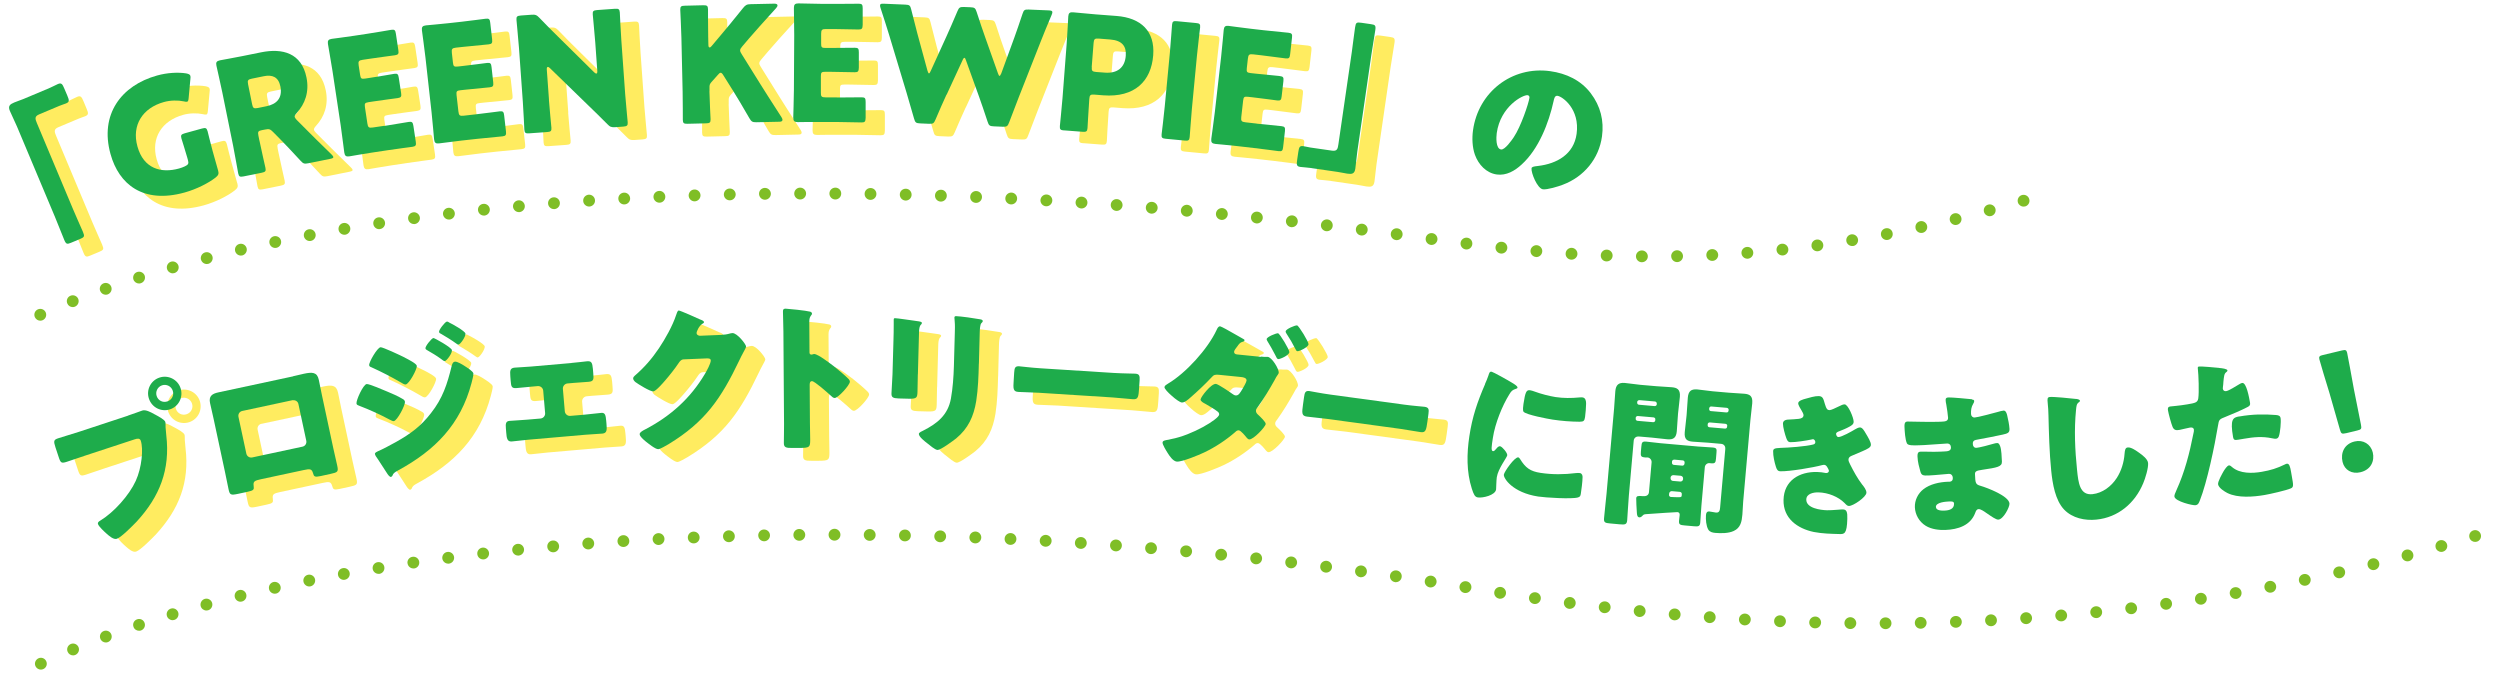<?xml version="1.0" encoding="UTF-8"?>
<svg id="_レイヤー_7" data-name="レイヤー 7" xmlns="http://www.w3.org/2000/svg" xmlns:xlink="http://www.w3.org/1999/xlink" viewBox="0 0 390 105">
  <defs>
    <style>
      .cls-1 {
        clip-path: url(#clippath);
      }

      .cls-2 {
        fill: none;
      }

      .cls-2, .cls-3, .cls-4, .cls-5 {
        stroke-width: 0px;
      }

      .cls-3 {
        fill: #7fbe26;
      }

      .cls-4 {
        fill: #1eac4b;
      }

      .cls-5 {
        fill: #ffec60;
      }
    </style>
    <clipPath id="clippath">
      <rect class="cls-2" width="390" height="105"/>
    </clipPath>
  </defs>
  <g class="cls-1">
    <g>
      <path class="cls-5" d="m22.97,66.83c.74-.24,1.77-.63,2.24-.79.52-.17,1.33.27,1.81.54l.25.13c.51.28,1.4.75,1.52,1.11.05.14.03.65.04.85.04.44.08.79.11,1.23.64,5.37-1.02,9.55-4.62,13.47-.59.61-2.38,2.44-3.09,2.68-.52.17-1.2-.45-1.57-.77-.33-.29-1.24-1.12-1.37-1.52-.09-.26.13-.41.33-.53,2.13-1.28,4.54-3.97,5.56-6.22.95-2.08,1.21-4.98.78-6.26-.14-.43-.58-.34-.96-.21l-7.55,2.48c-1.02.34-2.01.69-3.03,1.02-.81.26-.96.21-1.26-.72l-.51-1.54c-.33-1-.26-1.18.43-1.4,1.07-.35,2.18-.66,3.25-1.02l7.65-2.52Zm8.2-4.28c.45,1.38-.27,2.85-1.65,3.31-1.38.45-2.84-.3-3.29-1.68-.45-1.35.28-2.83,1.66-3.28,1.35-.45,2.84.3,3.28,1.66Zm-3.73,1.23c.23.71.96,1.08,1.67.84.69-.23,1.08-.96.84-1.67-.23-.69-.98-1.07-1.67-.84-.69.23-1.07.98-.84,1.67Z"/>
      <path class="cls-5" d="m48.7,60.7c.63-.14,1.19-.28,1.68-.39,1.34-.29,2.09-.27,2.35.93.18.83.33,1.64.5,2.45l1.77,8.26c.19.88.4,1.75.6,2.66.21.98.13,1.07-1.09,1.33l-1.52.33c-.93.2-1.03.07-1.17-.46-.2-.67-.46-.7-1.46-.48l-6.67,1.43c-1,.22-1.23.34-1.13,1.04.07.57.05.71-1,.93l-1.39.3c-1.22.26-1.34.19-1.54-.77-.19-.88-.36-1.79-.55-2.67l-1.77-8.26c-.17-.81-.37-1.61-.55-2.44-.23-1.08.3-1.47,1.3-1.68l11.66-2.5Zm-7.92,5.41c-.42.09-.68.5-.59.92l1.23,5.74c.09.42.5.68.92.6l7.84-1.68c.42-.09.68-.5.59-.92l-1.23-5.74c-.09-.44-.49-.63-.92-.59l-7.84,1.68Z"/>
      <path class="cls-5" d="m60.2,61.91c.35-.05,2.74.97,3.22,1.18.72.3,1.66.7,2.33,1.11.19.1.38.22.42.45.08.54-1.2,2.97-1.74,3.05-.15.02-.45-.14-.61-.22-1.53-.82-3.18-1.57-4.78-2.18-.19-.07-.4-.14-.43-.34-.07-.52,1.04-2.97,1.59-3.05Zm5.96-4.12c.54.28,1.82.93,1.87,1.28.07.52-1.19,2.84-1.73,2.92-.2.03-.56-.2-.72-.3-1.54-.89-3.04-1.67-4.66-2.4-.16-.05-.3-.13-.32-.31-.06-.45,1.25-2.73,1.77-2.8.32-.05,2.97,1.2,3.79,1.61Zm9.29,1.28c.36.23,1.36.84,1.41,1.19.04.25-.21,1.17-.29,1.48-1.71,6.48-5.68,10.5-11.45,13.64-.68.37-.74.46-.91.86-.04.06-.13.14-.21.16-.2.03-.48-.36-.58-.52-.41-.6-1.46-2.29-1.77-2.7-.07-.12-.13-.23-.15-.36-.03-.2.3-.35.45-.42.67-.27,2.19-1.09,2.87-1.47,2.22-1.25,3.84-2.44,5.42-4.48,1.82-2.3,2.54-4.52,3.23-7.35.08-.29.16-.63.51-.68s1.18.46,1.48.65Zm-4.83-4.34c.15-.02,2.83,1.47,2.89,1.89.07.47-.82,1.68-1.12,1.72-.12.02-.44-.24-.61-.37-.7-.51-1.39-.92-2.13-1.34-.14-.08-.25-.14-.27-.29-.04-.32.96-1.58,1.24-1.61Zm2.49-2.4c.43.19,2.46,1.32,2.51,1.71.06.45-.77,1.67-1.09,1.72-.1.01-.24-.09-.33-.16-.76-.55-1.53-1.02-2.33-1.49-.16-.08-.35-.15-.37-.32-.05-.32.94-1.57,1.21-1.61.12-.02.26.06.4.15Z"/>
      <path class="cls-5" d="m92.14,58.62c.97-.08,2.01-.22,2.44-.26.7-.06.82.23.91,1.18l.06.7c.08.92.08,1.25-.71,1.32-.8.07-1.62.12-2.42.18l-.9.08c-.42.04-.74.42-.71.84l.3,3.51c.04.42.42.74.84.71l2.12-.18c.9-.08,2.09-.23,2.74-.29.6-.05.68.37.76,1.24l.04.45c.08.92.1,1.47-.62,1.54-.87.08-1.75.1-2.64.18l-8.87.77c-.9.08-1.76.2-2.64.28-.72.06-.8-.51-.87-1.4l-.05-.62c-.06-.75,0-1.13.55-1.18.7-.06,1.85-.11,2.75-.19l2.12-.18c.42-.04.74-.41.71-.84l-.3-3.51c-.04-.42-.42-.74-.84-.71l-.9.08c-.8.07-1.62.17-2.41.24-.82.07-.85-.25-.93-1.2l-.05-.62c-.08-.97-.01-1.3.69-1.37.42-.04,1.47-.08,2.45-.16l6.43-.56Z"/>
      <path class="cls-5" d="m115.59,54.23c.45-.02.75-.05,1.39-.23.1-.03.17-.03.27-.04.75-.03,2.12,1.74,2.14,2.09,0,.17-.3.69-.41.89-.23.41-.44.84-.65,1.28-2.86,5.97-5.29,9.57-11.05,13.08-.37.21-1.27.75-1.59.77-.45.02-1.56-.89-1.98-1.22-.31-.26-.91-.76-.92-1.11-.01-.27.33-.46.65-.65.07-.03.15-.08.22-.11,3.94-2.06,7.03-4.82,9.3-8.64.26-.44.93-1.64.92-2.11-.01-.33-.36-.34-.66-.32l-3.57.15c-.42.02-.61.32-.82.63-.47.72-1.49,2.01-2.09,2.69-.31.36-1.43,1.66-1.83,1.68-.5.02-2.35-1.13-2.79-1.46-.16-.14-.34-.34-.35-.56,0-.18.11-.31.23-.41,1.52-1.31,2.69-2.66,3.8-4.31.97-1.44,2.13-3.52,2.66-5.16.11-.33.22-.71.42-.72.22,0,2.88,1.18,3.31,1.39.3.11.61.23.62.42,0,.12-.12.18-.21.24-.59.35-.95,1.29-.94,1.46.01.28.24.39.49.43l3.45-.14Z"/>
      <path class="cls-5" d="m129.35,68.07c0,.82.04,1.65.04,2.5,0,1.2-.07,1.3-1.69,1.31h-1.12c-1,.02-1.3-.11-1.3-.76,0-1,.04-1.97.03-2.97l-.1-14.42c0-1.03-.07-2.32-.07-3.1,0-.33.05-.47.4-.48.3,0,3.25.3,3.85.47.15.05.28.15.28.3,0,.12-.07.22-.15.3-.12.18-.27.38-.27.9l.03,4.85c0,.12.03.35.3.35.15,0,.3-.1.42-.1.2,0,.53.17.93.39.8.49,1.83,1.29,2.16,1.53.63.5,1.76,1.44,2.31,2.01.1.12.18.25.18.4,0,.5-1.81,2.54-2.38,2.54-.22,0-.48-.25-.63-.4-.43-.4-2.49-2.23-2.89-2.23-.35,0-.37.35-.37.6l.04,6Z"/>
      <path class="cls-5" d="m146.18,60.4c-.02.9-.02,1.78-.05,2.65-.03.97-.08,1.17-1.38,1.14l-1.55-.04c-.95-.03-1.15-.21-1.13-.78.02-.82.13-1.92.16-3l.15-5.27c.02-.83.05-1.67.04-2.5,0-.22-.01-.53,0-.73s.06-.25.23-.24c.33,0,2.42.32,2.92.38.15.03.27.03.4.06.55.07.85.12.84.3,0,.35-.4.09-.44,1.39l-.18,6.65Zm9.52-1.69c-.05,1.95-.11,3.9-.41,5.84-.39,2.39-1.24,4.27-3.14,5.84-.46.36-2.4,1.81-2.9,1.79-.38-.01-1.25-.76-1.6-1.04-.34-.26-1.32-1.01-1.31-1.46,0-.22.51-.44.71-.53,2.18-1.12,3.82-2.42,4.29-4.96.3-1.67.42-3.44.47-5.11l.14-5.12c.02-.62.03-1.25-.02-1.88-.02-.15-.04-.38-.04-.53,0-.17.08-.25.26-.24.7.02,2.92.33,3.69.48.17.03.47.06.47.29,0,.12-.11.22-.23.34-.18.2-.23.94-.24,1.39l-.13,4.9Z"/>
      <path class="cls-5" d="m176.79,60.18c1.47.09,3.08.09,3.3.11.65.04.73.32.69,1.04l-.08,1.2c-.09,1.37-.14,1.8-.94,1.75-.97-.06-2.12-.21-3.21-.28l-11.48-.73c-1.1-.07-2.28-.07-3.2-.13-.85-.05-.82-.53-.73-1.85l.07-1.15c.05-.75.14-1.04.79-1,.35.02,1.74.21,3.31.31l11.48.73Z"/>
      <path class="cls-5" d="m199.72,57.62c.3.03.6.06.9.04h.15c.65.08,1.77,1.88,1.71,2.5,0,.08-.06.14-.1.22-.2.28-.39.59-.54.9-.8,1.43-1.64,2.83-2.6,4.16-.14.19-.29.35-.31.57-.03.32.15.52.38.72.25.23,1.17,1.1,1.14,1.4-.04.45-1.93,2.47-2.58,2.41-.15-.02-.26-.13-.38-.26-.22-.27-.89-1.12-1.24-1.16-.22-.02-.39.11-.55.27-1.46,1.26-3.1,2.35-4.84,3.18-.82.39-3.49,1.51-4.29,1.43-.57-.06-1.12-.87-1.4-1.32-.22-.35-.84-1.34-.81-1.67.03-.27.36-.34.95-.43.13-.04.26-.05.38-.09,3.28-.6,7.43-3.12,7.5-3.82.02-.2-.09-.36-.25-.48-.46-.37-1.41-.92-1.94-1.22-.24-.12-.74-.38-.71-.68.04-.4,1.66-2.5,2.4-2.42.35.04,2.18,1.27,2.58,1.57.16.12.31.21.5.23.45.04.69-.41,1.06-1.02.15-.26.6-1.02.63-1.29.04-.42-.5-.53-.82-.56l-3.38-.34c-.67-.07-.9-.04-1.27.4-.96,1.03-2.23,2.24-3.31,3.16-.3.27-.88.79-1.33.75-.27-.03-.96-.5-1.55-1.04-.62-.54-1.17-1.12-1.14-1.37.02-.22.32-.39.53-.52,2.8-1.65,6.22-5.41,7.6-8.38.1-.22.26-.6.56-.57.17.02,1.39.69,2.39,1.27.59.34,1.12.64,1.28.73.07.03.14.09.13.16-.01.12-.04.17-.28.25-.36.09-.48.25-.71.53-.03.07-.09.14-.15.21-.14.19-.46.58-.48.78-.03.3.18.42.43.45l3.76.38Zm4.42-.69c-.05.5-1.47,1.11-1.74,1.08-.17-.02-.26-.2-.53-.76-.33-.66-.74-1.38-1.13-2-.06-.11-.15-.24-.14-.37.04-.35,1.5-.93,1.77-.9.27.03,1.8,2.59,1.77,2.94Zm2.99-1.23c-.04.45-1.44,1.11-1.74,1.08-.15-.01-.23-.2-.34-.41-.4-.79-.85-1.57-1.35-2.32-.06-.11-.15-.24-.14-.37.04-.37,1.48-.96,1.78-.93.27.03,1.83,2.6,1.79,2.94Z"/>
      <path class="cls-5" d="m221.95,65.11c1.46.2,3.06.32,3.28.35.64.09.71.37.61,1.09l-.16,1.19c-.19,1.36-.27,1.78-1.06,1.67-.97-.13-2.09-.36-3.18-.51l-11.39-1.55c-1.09-.15-2.26-.23-3.18-.36-.84-.11-.78-.58-.6-1.9l.16-1.14c.1-.74.22-1.03.86-.94.35.05,1.72.34,3.28.55l11.39,1.55Z"/>
    </g>
    <g>
      <path class="cls-5" d="m10.42,15.87c.64-.27,1.14-.56,1.61-.76.55-.23.7-.02,1.01.72l.45,1.08c.31.74.36.99-.19,1.22-.35.14-.71.24-1.03.38l-3.16,1.33c-.76.32-.62.72-.35,1.37l5.65,13.46c.49,1.18,1.02,2.31,1.52,3.48.31.74.25.85-.51,1.16l-1.34.56c-.6.25-.77.24-1.05-.43-.5-1.2-.95-2.39-1.45-3.59l-5.93-14.11c-.35-.83-.76-1.61-1.1-2.44-.32-.76,0-1.03.67-1.31.48-.2.96-.35,1.43-.54l3.78-1.59Z"/>
      <path class="cls-5" d="m37.01,28.53c.16.58.09.78-.38,1.17-1.09.85-2.95,1.81-4.83,2.33-6.48,1.8-10.24-1.28-11.56-6-1.72-6.19,1.69-10.7,7.26-12.25,1.62-.45,3.3-.53,4.55-.33.38.08.59.17.65.39.04.12.03.28,0,.49l-.27,2.93c-.03.37-.08.57-.25.61-.12.03-.28,0-.54-.06-.88-.19-2.05-.18-3.08.11-3.3.92-5.05,3.59-4.12,6.93.97,3.47,3.69,4.22,6.51,3.43.31-.09.62-.2.9-.33.55-.26.63-.43.47-1.01l-.1-.36c-.27-.96-.86-2.82-.91-2.99-.14-.51-.02-.64.53-.8l2.67-.74c.55-.15.72-.1.87.41.04.17.5,2.07.77,3.03l.84,3.03Z"/>
      <path class="cls-5" d="m43.47,23.92c.26,1.3.91,4.1.94,4.28.1.51-.02.64-.59.76l-2.82.57c-.56.11-.73.04-.83-.47-.04-.17-.53-3.01-.79-4.3l-1.69-8.33c-.26-1.3-.89-4-.92-4.18-.1-.51.03-.72.55-.83.17-.04,2.34-.42,3.47-.65l2.96-.6c3.33-.67,6.3.1,7.07,3.93.46,2.25-.23,4.13-1.53,5.54-.25.28-.34.45-.31.62.02.12.13.25.32.47l1.06,1.06c1.35,1.36,2.4,2.4,4.37,4.32.16.17.26.28.28.38.03.15-.13.23-.48.3l-3.43.69c-.64.13-.8.06-1.23-.41-1.31-1.42-2.38-2.56-3.28-3.47l-.99-1c-.45-.45-.61-.51-1.25-.38l-.46.09c-.61.12-.69.24-.57.86l.15.76Zm-1.15-5.66c.12.61.27.71.88.59l1.37-.28c1.54-.31,2.53-1.25,2.15-3.09-.3-1.49-1.27-1.86-2.59-1.59l-1.86.38c-.61.12-.71.27-.59.88l.63,3.11Z"/>
      <path class="cls-5" d="m62.94,21.65c1.16-.17,3.65-.6,3.82-.63.52-.08.64.06.73.62l.37,2.45c.08.57,0,.73-.51.81-.17.03-2.68.35-3.84.53l-2.52.38c-1.14.17-3.3.55-3.48.58-.52.08-.72-.07-.8-.59-.03-.17-.37-2.93-.56-4.24l-1.28-8.48c-.2-1.31-.69-4.04-.71-4.22-.08-.52.07-.72.59-.8.17-.03,2.35-.31,3.49-.48l1.98-.3c1.16-.18,3.65-.6,3.82-.63.52-.08.64.06.73.62l.38,2.54c.09.57,0,.73-.51.81-.17.03-2.68.35-3.84.53l-1.21.18c-.62.09-.72.24-.63.85l.23,1.51c.09.57.2.65.77.57l.72-.11c1.16-.17,3.65-.6,3.82-.63.52-.08.64.05.73.62l.36,2.35c.08.57,0,.73-.51.81-.17.03-2.68.35-3.84.53l-.71.11c-.57.09-.65.2-.57.77l.38,2.55c.09.62.24.72.85.63l1.75-.27Z"/>
      <path class="cls-5" d="m77.1,19.85c1.17-.13,3.67-.46,3.84-.48.52-.06.64.08.7.65l.28,2.46c.06.57-.02.73-.54.79-.17.02-2.69.25-3.86.38l-2.53.28c-1.14.13-3.32.42-3.5.44-.52.06-.71-.1-.77-.62-.02-.17-.25-2.94-.4-4.26l-.95-8.52c-.15-1.32-.53-4.07-.55-4.24-.06-.52.1-.71.62-.77.17-.02,2.37-.21,3.51-.34l1.99-.22c1.17-.13,3.67-.46,3.85-.48.52-.06.64.08.7.65l.29,2.56c.06.57-.02.73-.54.79-.17.02-2.69.25-3.86.38l-1.22.13c-.62.07-.73.21-.66.83l.17,1.52c.06.57.18.66.75.6l.72-.08c1.17-.13,3.67-.46,3.85-.48.52-.06.64.08.7.65l.26,2.36c.06.57-.02.73-.54.79-.17.02-2.69.25-3.86.38l-.72.08c-.57.06-.66.17-.6.75l.29,2.56c.07.62.21.73.83.66l1.76-.2Z"/>
      <path class="cls-5" d="m88.63,17.57c.09,1.32.38,4.18.39,4.36.04.52-.11.63-.68.67l-2.77.2c-.57.04-.73-.05-.77-.57-.01-.17-.14-3.05-.24-4.37l-.6-8.4c-.09-1.32-.38-4.18-.39-4.36-.04-.52.11-.63.68-.68l1.65-.12c.62-.04.83.04,1.26.49,1,1.06,1.95,1.99,2.92,2.95l5.61,5.54c.13.14.27.21.34.2.1,0,.17-.14.15-.41l-.32-4.46c-.1-1.32-.38-4.18-.39-4.36-.04-.52.11-.63.68-.68l2.77-.2c.57-.04.73.05.77.57.01.17.14,3.05.24,4.37l.6,8.4c.1,1.32.38,4.18.39,4.36.04.52-.1.63-.68.68l-1.25.09c-.62.04-.83-.04-1.26-.49-.97-.98-1.86-1.85-2.96-2.92l-5.98-5.81c-.14-.14-.24-.18-.31-.18-.12,0-.19.14-.17.41l.34,4.71Z"/>
      <path class="cls-5" d="m113.67,16.23c.03,1.32.17,4.2.18,4.37.01.53-.13.63-.71.64l-2.87.07c-.57.01-.73-.08-.74-.61,0-.17,0-3.05-.03-4.38l-.2-8.42c-.03-1.33-.17-4.2-.18-4.37-.01-.52.14-.63.71-.64l2.88-.07c.57-.01.73.08.74.61,0,.17,0,3.05.03,4.38l.03,1.22c0,.25.08.37.18.37s.2-.05.32-.21l1.48-1.76c.95-1.12,1.75-2.09,3.43-4.18.39-.49.59-.59,1.21-.6l3.65-.08c.32,0,.5.09.51.26,0,.12-.04.23-.21.43-2.37,2.61-3.2,3.53-4.27,4.78l-1.02,1.2c-.22.26-.34.43-.34.63,0,.15.08.32.24.57l2.86,4.59c.7,1.13,1.4,2.22,3.35,5.25.1.17.16.3.16.4,0,.2-.14.3-.44.31l-3.6.08c-.65.01-.8-.08-1.12-.62-1.25-2.17-1.85-3.16-2.52-4.24l-1.53-2.44c-.15-.27-.28-.42-.43-.42-.12,0-.27.13-.44.34l-1,1.12c-.27.31-.31.48-.3.88v.55Z"/>
      <path class="cls-5" d="m133.54,17.21c1.17,0,3.7-.03,3.88-.03.53,0,.62.15.62.73v2.47c-.02.58-.12.72-.64.72-.18,0-2.7-.06-3.87-.07h-2.55c-1.15-.02-3.35.02-3.52.02-.53,0-.7-.18-.7-.71,0-.17.09-2.95.1-4.27l.04-8.58c0-1.32-.05-4.1-.05-4.27,0-.53.18-.7.7-.7.17,0,2.38.06,3.52.07h2c1.18.02,3.7-.02,3.88-.02.53,0,.62.15.62.73v2.57c-.02.58-.12.72-.64.72-.18,0-2.7-.06-3.87-.07h-1.23c-.62,0-.75.12-.75.74v1.53c0,.58.09.68.66.68h.72c1.17,0,3.7-.03,3.88-.03.53,0,.62.15.62.73v2.37c-.02.58-.12.72-.64.72-.18,0-2.7-.06-3.88-.07h-.72c-.58,0-.68.09-.68.67v2.57c-.02.63.11.75.73.75h1.78Z"/>
      <path class="cls-5" d="m150.65,16.76c-.58,1.28-1.05,2.31-1.71,3.88-.25.59-.38.68-1.03.66l-1.37-.06c-.65-.03-.77-.13-.94-.76-.46-1.62-.77-2.63-1.16-4l-2.75-9.12c-.35-1.16-.69-2.18-1.31-4.11-.07-.2-.09-.33-.08-.43,0-.23.19-.27.59-.25l3.35.14c.65.03.77.13.92.76.43,1.74.67,2.66.95,3.72l1.58,5.84c.09.28.16.41.23.41.07,0,.15-.12.27-.37l2.48-5.45c.52-1.15.94-2.11,1.69-3.88.25-.59.38-.68,1.03-.66l1,.04c.65.03.77.13.97.74.58,1.8.93,2.84,1.36,4.03l1.97,5.56c.09.25.16.38.23.38.07,0,.15-.12.27-.39l2.06-5.65c.37-1.04.68-1.92,1.25-3.63.2-.62.33-.71.98-.68l3.12.13c.4.02.57.07.56.3,0,.1-.03.22-.12.42-.78,1.87-1.19,2.85-1.64,3.99l-3.49,8.86c-.5,1.31-.92,2.36-1.49,3.89-.22.62-.35.71-1,.69l-1.4-.06c-.65-.03-.77-.13-.97-.74-.53-1.62-.91-2.71-1.36-3.98l-2-5.56c-.09-.28-.16-.41-.26-.41-.07,0-.18.12-.29.39l-2.47,5.35Z"/>
      <path class="cls-5" d="m169.02,22.35c-.57-.04-.71-.16-.67-.68.01-.17.31-3.04.41-4.36l.65-8.48c.1-1.32.24-4.09.25-4.27.04-.52.23-.68.75-.64.17.01,2.36.23,3.51.32l3.27.25c3.81.29,6.01,2.37,5.72,6.13-.31,4.04-2.89,6.62-7.8,6.25l-1.37-.11c-.62-.05-.76.07-.8.69-.12,1.52-.26,4.37-.27,4.54-.04.52-.2.61-.77.57l-2.87-.22Zm4.3-9.93c-.05.62.07.76.69.81l1.35.1c1.89.15,3.12-.74,3.26-2.63.12-1.5-.59-2.4-2.44-2.54l-1.77-.14c-.62-.05-.76.07-.8.69l-.29,3.71Z"/>
      <path class="cls-5" d="m184.87,23.65c-.57-.05-.71-.17-.66-.69.02-.17.36-3.03.49-4.35l.8-8.39c.12-1.32.32-4.19.34-4.36.05-.52.21-.61.78-.55l2.94.28c.57.05.71.17.66.69-.02.17-.36,3.03-.49,4.35l-.8,8.39c-.13,1.32-.32,4.19-.34,4.36-.05.52-.21.61-.78.55l-2.94-.28Z"/>
      <path class="cls-5" d="m199.05,21.29c1.17.13,3.68.37,3.86.39.52.06.6.22.54.79l-.28,2.46c-.06.57-.18.71-.7.65-.17-.02-2.68-.36-3.84-.49l-2.53-.29c-1.14-.13-3.33-.33-3.51-.35-.52-.06-.68-.25-.62-.78.02-.17.41-2.92.56-4.24l.97-8.52c.15-1.32.39-4.08.41-4.25.06-.52.25-.68.78-.62.17.02,2.35.32,3.5.45l1.99.23c1.17.13,3.68.37,3.86.39.52.06.6.22.54.79l-.29,2.56c-.07.57-.18.71-.7.65-.17-.02-2.68-.35-3.84-.49l-1.22-.14c-.62-.07-.76.04-.83.66l-.17,1.52c-.06.57.02.68.6.75l.72.08c1.17.13,3.68.37,3.86.39.52.06.61.22.54.79l-.27,2.36c-.07.57-.18.71-.7.65-.17-.02-2.68-.35-3.84-.49l-.72-.08c-.57-.06-.68.02-.75.59l-.29,2.56c-.07.62.04.76.66.83l1.76.2Z"/>
      <path class="cls-5" d="m207.62,28.22c-.69-.1-1.27-.11-1.77-.18-.59-.08-.61-.34-.49-1.13l.17-1.16c.12-.79.2-1.03.79-.95.37.05.73.16,1.08.21l3.39.49c.82.12.9-.3,1-.99l2.1-14.45c.19-1.26.31-2.51.5-3.77.12-.79.22-.85,1.04-.73l1.43.21c.64.09.78.19.68.91-.19,1.29-.42,2.54-.61,3.83l-2.2,15.14c-.13.89-.18,1.77-.31,2.66-.12.82-.53.88-1.25.78-.52-.08-1.01-.2-1.5-.27l-4.06-.59Z"/>
    </g>
    <g>
      <path class="cls-4" d="m19.97,64.83c.74-.24,1.77-.63,2.24-.79.52-.17,1.33.27,1.81.54l.25.13c.51.28,1.4.75,1.52,1.11.05.14.03.65.04.85.04.44.08.79.11,1.23.63,5.37-1.02,9.55-4.62,13.47-.59.61-2.38,2.44-3.09,2.68-.52.17-1.2-.45-1.57-.77-.33-.29-1.24-1.12-1.37-1.52-.09-.26.13-.41.33-.53,2.13-1.28,4.54-3.97,5.56-6.22.95-2.08,1.21-4.98.78-6.26-.14-.43-.58-.34-.96-.21l-7.55,2.48c-1.02.34-2.01.69-3.03,1.02-.81.26-.96.21-1.26-.72l-.51-1.54c-.33-1-.26-1.18.43-1.41,1.07-.35,2.18-.66,3.25-1.01l7.65-2.52Zm8.2-4.28c.45,1.38-.27,2.85-1.65,3.31-1.38.45-2.84-.3-3.29-1.68-.45-1.35.28-2.83,1.66-3.28,1.35-.45,2.84.3,3.28,1.66Zm-3.73,1.23c.23.71.96,1.08,1.67.84.69-.23,1.08-.96.84-1.67-.23-.69-.98-1.07-1.67-.84-.69.23-1.07.98-.84,1.67Z"/>
      <path class="cls-4" d="m45.7,58.7c.64-.14,1.19-.28,1.68-.39,1.34-.29,2.09-.27,2.35.93.18.83.33,1.64.5,2.45l1.77,8.26c.19.88.4,1.75.6,2.66.21.98.13,1.07-1.09,1.33l-1.51.33c-.93.2-1.03.07-1.17-.46-.2-.67-.46-.7-1.46-.48l-6.67,1.43c-1,.22-1.23.34-1.13,1.04.07.57.05.71-1,.93l-1.39.3c-1.22.26-1.34.19-1.54-.77-.19-.88-.36-1.79-.55-2.67l-1.77-8.26c-.17-.81-.37-1.61-.55-2.44-.23-1.08.3-1.47,1.3-1.68l11.66-2.5Zm-7.91,5.41c-.42.09-.68.5-.59.92l1.23,5.74c.09.42.5.68.92.59l7.84-1.68c.42-.09.68-.5.59-.92l-1.23-5.74c-.1-.44-.5-.63-.92-.59l-7.84,1.68Z"/>
      <path class="cls-4" d="m57.2,59.91c.35-.05,2.74.97,3.22,1.18.72.3,1.66.7,2.33,1.11.19.1.38.22.42.45.08.54-1.2,2.97-1.74,3.05-.15.02-.45-.14-.61-.22-1.53-.82-3.18-1.57-4.78-2.18-.19-.07-.4-.14-.43-.34-.07-.52,1.04-2.97,1.59-3.05Zm5.95-4.12c.54.28,1.82.93,1.87,1.27.07.52-1.19,2.84-1.73,2.92-.2.03-.56-.2-.72-.3-1.54-.89-3.04-1.67-4.66-2.4-.16-.05-.3-.13-.32-.31-.06-.45,1.25-2.73,1.77-2.8.32-.04,2.97,1.2,3.79,1.61Zm9.29,1.28c.36.23,1.36.84,1.41,1.19.04.25-.21,1.17-.29,1.48-1.71,6.48-5.68,10.5-11.45,13.64-.68.37-.74.46-.91.86-.04.06-.13.14-.21.16-.2.03-.48-.36-.58-.52-.41-.6-1.46-2.29-1.77-2.7-.07-.12-.13-.23-.15-.36-.03-.2.3-.35.45-.42.67-.27,2.19-1.09,2.87-1.47,2.22-1.25,3.85-2.44,5.42-4.48,1.82-2.3,2.54-4.52,3.23-7.35.08-.29.16-.63.51-.68.35-.05,1.18.46,1.48.65Zm-4.83-4.34c.15-.02,2.83,1.47,2.89,1.89.07.47-.82,1.68-1.12,1.72-.12.02-.44-.24-.61-.37-.7-.51-1.39-.91-2.13-1.34-.14-.08-.25-.14-.27-.29-.05-.32.96-1.58,1.24-1.61Zm2.49-2.4c.43.19,2.46,1.32,2.51,1.71.06.45-.77,1.67-1.09,1.72-.1.01-.24-.09-.33-.16-.76-.55-1.53-1.02-2.33-1.49-.16-.08-.35-.15-.37-.33-.05-.32.94-1.57,1.21-1.61.12-.02.26.06.4.15Z"/>
      <path class="cls-4" d="m89.14,56.62c.97-.08,2.01-.22,2.44-.26.7-.06.82.23.91,1.18l.06.7c.08.92.08,1.25-.71,1.32-.8.07-1.62.12-2.42.18l-.9.08c-.42.04-.74.42-.71.84l.3,3.51c.04.42.42.74.84.71l2.12-.18c.9-.08,2.09-.23,2.74-.29.6-.05.68.37.76,1.24l.04.45c.08.92.1,1.47-.62,1.54-.87.08-1.75.1-2.64.18l-8.87.77c-.9.08-1.76.2-2.64.28-.72.06-.8-.51-.87-1.41l-.05-.62c-.07-.75,0-1.13.55-1.18.7-.06,1.85-.11,2.74-.19l2.12-.18c.42-.04.74-.41.71-.84l-.3-3.51c-.04-.42-.42-.74-.84-.71l-.9.08c-.8.07-1.62.17-2.41.23-.82.07-.85-.25-.93-1.2l-.05-.62c-.08-.97-.01-1.3.69-1.37.42-.04,1.47-.08,2.44-.16l6.43-.56Z"/>
      <path class="cls-4" d="m112.59,52.23c.45-.02.75-.05,1.39-.23.1-.03.17-.03.27-.04.75-.03,2.12,1.74,2.14,2.09,0,.17-.3.69-.41.89-.23.41-.44.84-.65,1.28-2.86,5.97-5.29,9.57-11.05,13.08-.37.21-1.27.75-1.59.77-.45.02-1.56-.89-1.98-1.22-.31-.26-.91-.76-.92-1.11-.01-.27.33-.46.65-.65.07-.03.15-.08.22-.11,3.94-2.06,7.03-4.82,9.3-8.64.26-.44.93-1.64.92-2.11-.01-.32-.36-.33-.66-.32l-3.57.15c-.42.02-.61.32-.82.63-.47.72-1.49,2.01-2.09,2.69-.31.36-1.43,1.66-1.83,1.68-.5.02-2.35-1.13-2.79-1.46-.16-.14-.34-.34-.35-.56,0-.17.11-.31.23-.41,1.52-1.31,2.69-2.66,3.8-4.31.97-1.44,2.13-3.51,2.67-5.16.11-.33.22-.71.42-.72.22,0,2.88,1.18,3.31,1.39.3.11.61.23.62.42,0,.13-.12.18-.22.24-.59.35-.95,1.29-.94,1.46.01.27.24.39.49.43l3.45-.14Z"/>
      <path class="cls-4" d="m126.35,66.07c0,.82.04,1.65.04,2.5,0,1.2-.07,1.3-1.69,1.31h-1.12c-1,.02-1.3-.11-1.3-.76,0-1,.04-1.98.03-2.97l-.1-14.42c0-1.02-.07-2.32-.07-3.1,0-.33.05-.47.4-.48.3,0,3.25.3,3.85.47.15.05.28.15.28.3,0,.12-.07.22-.15.3-.12.18-.27.38-.27.9l.03,4.85c0,.13.03.35.3.35.15,0,.3-.1.42-.1.2,0,.53.17.93.39.8.49,1.83,1.29,2.16,1.53.63.5,1.76,1.44,2.31,2.01.1.12.18.25.18.4,0,.5-1.81,2.54-2.38,2.54-.22,0-.48-.25-.63-.4-.43-.4-2.49-2.23-2.89-2.23-.35,0-.37.35-.37.6l.04,6Z"/>
      <path class="cls-4" d="m143.18,58.41c-.02.9-.02,1.78-.05,2.65-.03.97-.08,1.17-1.38,1.14l-1.55-.04c-.95-.03-1.14-.21-1.13-.78.02-.82.13-1.92.16-3l.15-5.27c.02-.83.05-1.67.04-2.5,0-.22-.01-.53,0-.73s.06-.25.23-.24c.33,0,2.42.32,2.92.38.15.03.27.03.4.06.55.07.85.12.84.3,0,.35-.4.09-.44,1.39l-.18,6.65Zm9.52-1.69c-.05,1.95-.11,3.9-.41,5.84-.39,2.39-1.24,4.27-3.14,5.84-.46.36-2.4,1.81-2.9,1.79-.38-.01-1.25-.76-1.6-1.04-.34-.26-1.32-1.01-1.31-1.46,0-.22.51-.44.71-.53,2.18-1.11,3.82-2.42,4.29-4.96.3-1.67.42-3.44.47-5.11l.14-5.12c.02-.62.04-1.25-.02-1.88-.02-.15-.04-.38-.04-.53,0-.17.08-.25.26-.24.7.02,2.92.33,3.69.48.17.03.47.06.47.29,0,.12-.11.22-.23.34-.18.2-.23.94-.24,1.39l-.13,4.9Z"/>
      <path class="cls-4" d="m173.79,58.18c1.47.09,3.08.09,3.3.11.65.04.73.32.69,1.04l-.08,1.2c-.09,1.37-.14,1.8-.94,1.75-.97-.06-2.12-.21-3.21-.28l-11.48-.73c-1.1-.07-2.28-.07-3.2-.13-.85-.05-.82-.53-.73-1.85l.07-1.15c.05-.75.14-1.04.79-1,.35.02,1.74.21,3.31.31l11.48.73Z"/>
      <path class="cls-4" d="m196.72,55.63c.3.03.6.06.9.04h.15c.65.08,1.77,1.88,1.71,2.5,0,.08-.06.14-.1.22-.21.28-.39.59-.54.9-.8,1.43-1.64,2.83-2.6,4.16-.14.19-.29.35-.31.57-.03.32.15.52.38.72.25.23,1.17,1.1,1.14,1.4-.04.45-1.93,2.47-2.58,2.41-.15-.02-.26-.13-.38-.26-.22-.27-.89-1.12-1.24-1.16-.22-.02-.39.11-.55.27-1.46,1.26-3.1,2.35-4.84,3.18-.82.39-3.49,1.51-4.29,1.43-.57-.06-1.12-.87-1.4-1.32-.22-.35-.85-1.34-.81-1.67.03-.27.36-.34.95-.43.13-.04.26-.05.38-.09,3.28-.6,7.43-3.12,7.5-3.82.02-.2-.09-.36-.25-.48-.46-.37-1.42-.92-1.94-1.22-.24-.12-.74-.38-.71-.67.04-.4,1.66-2.5,2.4-2.42.35.04,2.18,1.27,2.58,1.57.16.12.31.21.5.23.45.04.69-.41,1.06-1.02.15-.26.6-1.02.63-1.29.04-.42-.5-.53-.82-.56l-3.38-.34c-.67-.07-.9-.04-1.27.4-.96,1.03-2.24,2.24-3.31,3.16-.3.27-.88.79-1.33.75-.27-.03-.96-.5-1.55-1.04-.62-.54-1.17-1.12-1.14-1.37.02-.22.32-.39.53-.52,2.8-1.65,6.22-5.41,7.6-8.38.1-.22.26-.6.56-.57.17.02,1.39.69,2.38,1.27.59.34,1.12.64,1.28.73.07.03.14.09.13.16-.01.12-.04.17-.28.25-.36.09-.48.25-.71.53-.03.07-.09.14-.15.21-.14.19-.46.58-.48.78-.03.3.18.42.43.45l3.76.38Zm4.42-.69c-.05.5-1.47,1.11-1.74,1.08-.17-.02-.26-.2-.53-.76-.34-.66-.74-1.38-1.13-2-.06-.11-.15-.24-.14-.37.04-.35,1.5-.93,1.77-.9.27.03,1.8,2.59,1.77,2.94Zm2.99-1.23c-.04.45-1.44,1.11-1.74,1.08-.15-.01-.23-.2-.34-.41-.4-.79-.85-1.57-1.35-2.32-.07-.11-.15-.24-.14-.37.04-.37,1.48-.96,1.78-.93.27.03,1.83,2.6,1.79,2.94Z"/>
      <path class="cls-4" d="m218.95,63.11c1.46.2,3.06.32,3.28.35.64.09.71.37.61,1.09l-.16,1.19c-.19,1.36-.27,1.78-1.06,1.67-.97-.13-2.09-.36-3.18-.51l-11.39-1.55c-1.09-.15-2.26-.23-3.18-.36-.84-.11-.78-.58-.6-1.9l.16-1.14c.1-.74.22-1.03.86-.94.35.05,1.72.34,3.28.55l11.39,1.55Z"/>
      <path class="cls-4" d="m231.66,59.91c.2-.45.39-.9.52-1.29.15-.46.2-.68.52-.63.22.04,2.46,1.26,3.46,1.89.46.3.59.47.57.59-.02.1-.1.14-.2.17-.61.19-.76.36-1.07.87-1.11,1.78-2.23,4.54-2.57,6.79-.21,1.36-.31,2.03.01,2.08.17.03.33-.15.48-.33.19-.23.38-.47.65-.43.3.05,1.16,1.04,1.1,1.41-.05.35-1.43,2.08-1.63,3.42-.03.17-.07.8-.08,1.18,0,.15-.01.58-.03.73-.14.91-2.08,1.35-2.84,1.24-.47-.07-.64-.43-.95-1.38-.84-2.63-.79-5.46-.38-8.17.46-3.04,1.24-5.32,2.45-8.12Zm5.46,11.68c.85,1.39,1.6,1.94,3.21,2.18,1.83.28,3.7.26,5.53.03.18-.02.44-.03.61,0,.32.05.42.39.41.62,0,.68-.19,2.1-.27,2.59-.05.32-.1.49-.44.59-.93.29-5.11.03-6.22-.14-3.98-.61-5.43-2.85-5.35-3.42.07-.47,1.69-2.78,2.25-2.69.12.02.2.16.27.24Zm1.58-10.71c.15.02.54.13.75.22.91.34,2.25.69,3.21.84,1.24.19,2.5.18,3.73.06.23-.02.36-.02.51,0,.47.07.54.61.53.99-.02.63-.07,1.43-.16,2.05-.09.59-.19.75-.85.75-1.41-.01-2.81-.12-4.2-.33-.74-.11-4.13-.75-4.54-1.22-.17-.2-.06-.94-.02-1.22.28-1.83.44-2.23,1.03-2.14Z"/>
      <path class="cls-4" d="m255.62,68.1c-.4-.04-.72.24-.76.64l-.76,8.59c-.12,1.3-.15,2.57-.26,3.84-.06.67-.34.7-1.21.62l-1.42-.13c-.8-.07-1.04-.14-.98-.81.11-1.27.27-2.54.39-3.83l1.18-13.33c.08-.9.11-1.77.19-2.67.09-.97.5-1.36,1.47-1.28.82.07,1.61.22,2.41.29l2.54.22c.8.07,1.6.09,2.4.16.77.07,1.35.3,1.25,1.49-.07.85-.2,1.69-.28,2.56l-.02.25c-.08.85-.1,1.7-.18,2.57-.09.97-.49,1.34-1.47,1.25-.82-.07-1.62-.19-2.41-.26l-2.07-.18Zm2.62-2.66c.01-.15-.1-.31-.3-.33l-2.42-.21c-.17-.02-.33.1-.35.27v.15c-.03.17.11.31.28.33l2.42.21c.17.02.33-.09.35-.27v-.15Zm-2,14.99c-.11.14-.3.3-.5.28-.32-.03-.37-.38-.39-.74-.04-.46-.12-2.07-.1-2.24.03-.37.29-.4,1.03-.33.47.04.91-.09.96-.62l.41-4.66c.03-.37-.26-.73-.64-.76-.12-.01-.25,0-.38,0-.65-.06-.71-.21-.65-.91l.07-.77c.06-.65.12-.84.75-.79.75.07,1.49.18,2.24.25l5.88.52c.75.07,1.5.08,2.25.15.62.05.66.23.6.83l-.08.95c-.05.52-.12.74-.71.69l-.3-.03c-.37-.03-.7.26-.73.64l-.53,6c-.08.9-.11,1.85-.18,2.64-.05.57-.28.63-.95.57l-1.47-.13c-.72-.06-.94-.13-.89-.73.03-.3.08-.59.1-.89.02-.22-.06-.43-.34-.46-.05,0-.91.05-1.89.11-1.24.09-2.58.17-2.9.2-.35.02-.51.05-.65.24Zm2.22-17.45c.02-.17-.12-.34-.29-.35l-2.42-.21c-.17-.01-.34.12-.35.29v.08c-.02.2.11.34.29.35l2.42.21c.2.02.34-.12.35-.29v-.08Zm2.36,13.64c-.2-.02-.41.14-.43.36l-.02.22c-.02.17.12.31.3.33h.12c.3.04.55.01.75.03.55.02.78.02.8-.21l.02-.27c.02-.2-.12-.31-.29-.35l-1.25-.11Zm.22-2.49c-.2-.02-.41.14-.43.36v.1c-.03.23.16.42.35.43l1.17.1c.2.02.41-.14.43-.36v-.1c.03-.22-.13-.39-.35-.44l-1.17-.1Zm.14-2.42c-.17-.02-.34.12-.35.29v.17c-.03.17.11.34.28.35l1.32.12c.17.02.34-.12.35-.3l.02-.17c.02-.2-.12-.34-.29-.35l-1.32-.12Zm7.96-1.71c.04-.42-.24-.72-.63-.76l-2.04-.18c-.8-.07-1.6-.09-2.4-.16-.8-.07-1.36-.29-1.25-1.49.08-.87.2-1.72.28-2.56l.02-.25c.08-.87.1-1.72.18-2.57.09-1,.5-1.36,1.47-1.28.8.07,1.61.22,2.41.29l2.52.22c.8.07,1.6.09,2.4.16.85.07,1.35.34,1.25,1.49-.08.9-.21,1.76-.29,2.66l-1.12,12.65c-.06.7-.07,1.37-.13,2.07-.09,1.07-.28,2.06-1.35,2.54-.81.38-1.99.38-2.89.3-.42-.04-.84-.13-1.08-.52-.33-.58-.41-1.57-.36-2.24.03-.35.13-.62.55-.58.32.03.69.14,1.01.17.55.05.61-.37.65-.8l.81-9.17Zm.31-3.56c.02-.17-.1-.31-.3-.33l-2.42-.21c-.17-.01-.31.1-.33.27v.15c-.03.17.08.31.26.33l2.42.21c.2.02.33-.1.35-.27v-.15Zm.22-2.47c.02-.17-.1-.33-.29-.35l-2.42-.21c-.17-.02-.31.12-.33.3v.07c-.02.2.09.34.26.35l2.42.21c.2.02.33-.1.35-.29v-.08Z"/>
      <path class="cls-4" d="m284.67,62.99c.25.86.43.99.75.99.23,0,.93-.33,1.41-.57.41-.22.71-.33.93-.33.55.01,1.42,2.11,1.41,2.71,0,.4-.34.59-.64.76-.51.29-1.04.5-1.57.71-.2.07-.53.19-.53.41,0,.15.09.5.36.51.5.01,2.1-.9,2.58-1.19.18-.12.56-.31.78-.31.38,0,.66.51.9.92.41.68.82,1.37.81,1.79,0,.4-.49.64-1.37,1.02-.53.24-1.09.47-1.62.69-.3.12-.51.29-.51.61,0,.2.09.4.28.78.55,1.09,1.12,2.13,1.85,3.09.27.33.68.84.67,1.29-.02.67-2.08,2.08-2.73,2.06-.22,0-.37-.13-.69-.47-.95-.95-2.51-1.61-4.06-1.65-.72-.02-1.88.18-1.9,1.11-.03,1.37,2.24,1.65,3.23,1.68.3,0,1.1-.02,1.65-.08.28-.02.7-.06.83-.05.6.01.72.42.69,1.47-.06,2.38-.48,2.39-1.23,2.37-1.32-.03-2.7-.07-3.99-.32-2.59-.54-4.8-2.14-4.73-5.01.07-3.02,2.48-4.42,5.25-4.35.45.01.9.07,1.35.16h.1c.15,0,.38-.11.38-.34,0-.12-.16-.43-.26-.58-.12-.2-.27-.36-.52-.36-.05,0-.15.02-.25.04-1.43.39-5.08,1-6.52.97-.45,0-.59-.29-.73-.74-.21-.65-.44-1.69-.42-2.36,0-.35.11-.52,1.14-.55,1.15-.02,4.03-.23,5.11-.53.2-.04.33-.17.33-.37,0-.2-.16-.45-.36-.46-.05,0-.23.05-.33.07-.75.16-2.44.42-3.16.4-.42,0-.54-.26-.68-.64-.19-.5-.53-1.74-.52-2.24,0-.37.24-.64.92-.65.38-.02,1.05-.05,1.55-.11.45-.06.73-.21.74-.58,0-.2-.21-.55-.33-.76-.14-.23-.51-.81-.5-1.09,0-.4.79-.61,1.12-.7.55-.16,1.51-.44,2.06-.42.65.01.74.39.97,1.2Z"/>
      <path class="cls-4" d="m307.62,62.32c.13.02.35.04.36.24,0,.12-.06.28-.16.43-.31.51-.36,1.02-.34,1.59.01.33.25.57.57.55.45-.02,2.85-.66,3.5-.84.39-.12.82-.23,1.02-.24.35-.01.49.48.55.75.15.62.33,1.49.36,2.11.02.6-.27.71-1.07.89-1.24.27-2.53.52-3.8.75-.6.1-.87.18-.85.71.01.35.2.62.57.6.35-.01,2.21-.49,2.63-.63.2-.06.45-.12.62-.12.2,0,.33.19.45.51.2.52.24,1.72.27,2.39.03.8-.74.93-3.03,1.27-1,.14-1.19.27-1.17.72.05,1.37.09,1.57.87,1.79,1.06.31,4.47,1.6,4.51,2.78.02.55-.96,2.46-1.75,2.49-.35.01-1.02-.46-1.92-1.08-.23-.17-.82-.57-1.12-.56-.35.01-.44.29-.55.57-.72,1.98-2.7,2.61-4.65,2.68-.95.04-2.18-.09-3.08-.65-1.03-.64-1.64-1.74-1.69-2.89-.04-1.07.47-2.14,1.32-2.8,1.04-.82,2.53-1.13,3.83-1.18h.27c.35-.02.52-.26.5-.58-.02-.5-.35-.66-.6-.65-.45.02-1.99.2-3.09.25-.95.04-1.2.02-1.38-.65-.17-.62-.41-1.43-.44-2.31-.01-.38.02-.73.47-.75.73-.03,1.8.06,3,0l.67-.03c.62-.02,1.1-.09,1.08-.64-.01-.35-.22-.62-.62-.6-.85.03-2.37.19-3.54.24l-.75.03c-1,.04-1.8.05-1.96-.3-.28-.61-.35-1.89-.38-2.61-.01-.35,0-.78.47-.79.47-.02,3.11.1,4.75.04l.55-.02c.6-.02,1.05-.09,1.03-.62,0-.22-.19-1.62-.28-2.07-.06-.22-.09-.47-.1-.7-.01-.3.16-.38.46-.39.47-.02,3.01.21,3.64.28Zm-5.62,16.76c.02.6.95.59,1.37.57.67-.02,1.49-.23,1.46-1.08-.01-.35-.31-.36-.79-.34-.5.02-2.07.13-2.04.86Z"/>
      <path class="cls-4" d="m323.89,62.23c.2.03.56.09.58.29,0,.1-.08.18-.15.22-.38.26-.39.57-.46,1.2-.31,3.12-.16,6.27.16,9.38.2,1.96.41,3.98,2.4,3.77,1.57-.16,2.96-1.23,3.79-2.52.72-1.1,1.13-2.48,1.22-3.77.05-.51.08-.96.5-1,.55-.06,1.36.54,1.8.85.49.35,1.3.95,1.37,1.57.08.75-.45,2.46-.76,3.17-1.29,3.1-3.9,5.33-7.31,5.67-1.77.18-3.72-.22-5.01-1.55-1.41-1.46-1.83-4.08-2.03-6.07-.29-2.86-.36-5.94-.43-8.65,0-.53-.06-1.38-.12-1.95-.05-.55-.09-.87.33-.91.57-.06,3.31.21,4.13.31Z"/>
      <path class="cls-4" d="m346.17,57.4c.49.04,1.27.14,1.31.38.02.12-.11.22-.2.29-.31.23-.34.64-.43,1.5,0,.23-.04.51-.08.85,0,.1-.01.21-.01.23.05.3.27.41.55.36.37-.06,1.54-.78,1.88-.99.18-.11.41-.25.59-.28.67-.11,1.09,2.32,1.22,3.06.06.35-.01.51-.39.7-.93.49-2.44,1.13-3.37,1.5-1.02.4-1.09.44-1.23,1.38-.52,3.16-1.71,8.87-2.84,11.71-.14.35-.24.65-.66.72-.42.07-3.17-.59-3.3-1.33-.04-.22.11-.55.33-1.05,1.27-2.78,2.04-5.78,2.63-8.8.05-.16.1-.45.08-.6-.06-.34-.34-.37-.62-.33-.49.08-1.07.26-1.61.36-.52.09-.85.07-1.09-.44-.2-.45-.64-2.07-.72-2.57-.06-.32-.05-.57.34-.64.25-.04,1.38-.11,2.66-.33,1.23-.21,1.62-.28,1.72-.93.14-.94.05-3.66-.07-4.66-.03-.15,0-.28.15-.31.32-.06,2.72.16,3.18.21Zm2.05,15.48c1.22,1.03,3.14.98,4.62.72,1.38-.24,2.37-.54,3.63-1.16.07-.04.16-.08.26-.1.39-.07.54.46.67,1.25l.13.74c.24,1.35.29,1.65-.14,1.85-.7.32-3.29.9-4.11,1.04-1.75.3-4.18.5-5.81-.31-.44-.23-1.35-.78-1.45-1.35-.07-.42.65-1.68.88-2.08.16-.25.52-.82.81-.88.17-.03.38.16.5.27Zm1.11-7.91c2.14-.37,3.87-.37,5.72-.23.36.04.65.09.72.48.1.57-.06,2.29-.27,2.84-.07.19-.19.34-.42.38-.17.03-.44-.03-.65-.07-1.53-.32-2.85-.19-4.35.07l-.89.15c-.57.1-.75.05-.83-.39-.49-2.83-.02-3.07.96-3.24Z"/>
      <path class="cls-4" d="m365.96,67.58c-.63.15-.75.08-.93-.55l-1.63-5.7c-.46-1.48-1.46-4.79-1.58-5.28-.1-.41.02-.55.56-.67l2.97-.71c.54-.13.7-.07.8.35.12.49.72,3.86,1.06,5.71l1.1,5.52c.13.64.05.76-.58.91l-1.78.43Zm4.19,2.98c.32,1.34-.27,2.72-1.93,3.11-1.31.32-2.47-.33-2.78-1.6-.34-1.43.28-2.82,1.88-3.2,1.31-.32,2.51.4,2.82,1.69Z"/>
    </g>
    <g>
      <path class="cls-4" d="m7.42,13.87c.65-.27,1.15-.56,1.61-.76.55-.23.7-.02,1.01.72l.46,1.08c.31.74.36.99-.19,1.22-.35.14-.71.24-1.04.38l-3.16,1.33c-.76.32-.62.72-.35,1.37l5.65,13.46c.49,1.18,1.02,2.31,1.52,3.48.31.74.25.85-.51,1.16l-1.34.56c-.6.25-.77.24-1.05-.43-.5-1.2-.95-2.39-1.45-3.59l-5.93-14.11c-.35-.83-.76-1.61-1.11-2.44-.32-.76,0-1.03.67-1.31.48-.2.96-.35,1.43-.54l3.78-1.59Z"/>
      <path class="cls-4" d="m34.01,26.53c.16.58.09.78-.38,1.17-1.09.85-2.95,1.81-4.83,2.33-6.48,1.8-10.25-1.27-11.56-6-1.72-6.19,1.69-10.7,7.26-12.25,1.61-.45,3.3-.53,4.55-.33.38.08.59.17.65.39.03.12.03.28,0,.49l-.27,2.93c-.03.37-.08.57-.24.61-.12.03-.29,0-.54-.06-.88-.19-2.05-.18-3.09.11-3.3.92-5.05,3.59-4.12,6.93.96,3.47,3.69,4.22,6.51,3.43.31-.09.62-.2.89-.33.55-.26.63-.44.47-1.01l-.1-.36c-.27-.96-.86-2.82-.91-2.99-.14-.51-.02-.64.53-.8l2.68-.74c.55-.15.72-.1.87.41.05.17.5,2.07.77,3.03l.85,3.03Z"/>
      <path class="cls-4" d="m40.47,21.92c.26,1.3.91,4.1.94,4.27.11.52-.02.64-.59.76l-2.82.57c-.56.11-.73.05-.84-.47-.04-.17-.53-3.01-.79-4.3l-1.69-8.33c-.26-1.3-.89-4-.92-4.18-.11-.51.03-.72.55-.83.17-.04,2.34-.42,3.46-.65l2.97-.6c3.33-.67,6.3.1,7.07,3.93.46,2.25-.23,4.13-1.53,5.54-.25.28-.34.45-.31.62.03.12.13.25.32.47l1.06,1.06c1.35,1.36,2.4,2.4,4.37,4.32.16.17.26.28.28.38.03.15-.13.23-.47.3l-3.43.69c-.64.13-.8.06-1.23-.41-1.31-1.42-2.38-2.56-3.28-3.47l-.99-1c-.45-.45-.61-.51-1.25-.38l-.47.09c-.61.12-.69.24-.57.85l.15.76Zm-1.14-5.66c.12.61.27.71.88.59l1.37-.28c1.54-.31,2.53-1.25,2.16-3.09-.3-1.49-1.27-1.86-2.59-1.59l-1.86.38c-.61.12-.71.27-.59.88l.63,3.11Z"/>
      <path class="cls-4" d="m59.94,19.65c1.16-.18,3.65-.6,3.82-.63.52-.08.64.06.73.62l.37,2.45c.09.57,0,.73-.51.81-.17.03-2.68.35-3.84.53l-2.52.38c-1.14.17-3.3.55-3.48.58-.52.08-.72-.07-.8-.59-.03-.17-.37-2.93-.56-4.24l-1.28-8.48c-.2-1.31-.69-4.04-.71-4.22-.08-.52.07-.72.59-.8.17-.03,2.36-.3,3.49-.48l1.98-.3c1.16-.17,3.65-.6,3.82-.63.52-.08.64.06.72.62l.38,2.54c.09.57,0,.73-.51.81-.17.03-2.68.35-3.84.53l-1.21.18c-.62.09-.72.24-.63.85l.23,1.51c.09.57.2.65.77.57l.72-.11c1.16-.17,3.65-.6,3.82-.63.52-.08.64.06.72.62l.36,2.35c.09.57,0,.73-.51.81-.17.03-2.68.35-3.84.53l-.72.11c-.57.09-.65.2-.57.77l.38,2.55c.09.62.23.72.85.63l1.76-.26Z"/>
      <path class="cls-4" d="m74.1,17.85c1.17-.13,3.67-.46,3.85-.48.52-.06.64.08.7.65l.28,2.46c.06.57-.02.73-.54.79-.17.02-2.69.25-3.86.38l-2.54.28c-1.14.13-3.32.42-3.5.44-.52.06-.71-.1-.77-.62-.02-.17-.25-2.94-.4-4.26l-.95-8.52c-.15-1.32-.53-4.07-.55-4.24-.06-.52.1-.71.62-.77.17-.02,2.37-.21,3.51-.34l1.99-.22c1.17-.13,3.67-.46,3.84-.48.52-.06.64.08.7.65l.29,2.56c.06.57-.02.73-.54.79-.18.02-2.69.25-3.86.38l-1.22.13c-.62.07-.73.21-.66.83l.17,1.52c.06.57.18.66.75.6l.72-.08c1.17-.13,3.67-.46,3.85-.48.52-.06.64.08.7.65l.26,2.36c.06.57-.02.73-.54.79-.17.02-2.69.25-3.86.38l-.72.08c-.57.06-.66.17-.6.75l.29,2.56c.07.62.21.73.83.66l1.76-.2Z"/>
      <path class="cls-4" d="m85.63,15.57c.09,1.32.38,4.18.39,4.36.04.52-.11.63-.68.67l-2.77.2c-.57.04-.73-.05-.77-.57-.01-.17-.14-3.05-.24-4.37l-.6-8.4c-.1-1.32-.38-4.18-.39-4.36-.04-.52.11-.63.68-.68l1.65-.12c.62-.05.83.04,1.26.49,1,1.06,1.95,1.99,2.92,2.95l5.61,5.54c.13.14.27.21.34.2.1,0,.17-.14.15-.41l-.32-4.46c-.1-1.32-.38-4.18-.39-4.36-.04-.52.11-.63.68-.68l2.77-.2c.57-.04.73.05.77.57.01.17.14,3.05.24,4.37l.6,8.4c.1,1.32.38,4.18.39,4.36.04.52-.11.63-.68.68l-1.25.09c-.62.04-.83-.04-1.26-.49-.97-.98-1.86-1.85-2.97-2.92l-5.98-5.81c-.14-.14-.24-.18-.31-.18-.12,0-.19.14-.17.41l.34,4.71Z"/>
      <path class="cls-4" d="m110.67,14.23c.03,1.32.17,4.2.18,4.37.01.52-.13.63-.71.64l-2.88.07c-.57.01-.73-.08-.74-.61,0-.17,0-3.05-.03-4.38l-.19-8.42c-.03-1.33-.17-4.2-.18-4.37-.01-.52.14-.63.71-.64l2.88-.07c.57-.01.73.08.74.61,0,.17,0,3.05.03,4.38l.03,1.22c0,.25.08.37.18.37s.2-.05.32-.21l1.48-1.76c.95-1.12,1.75-2.09,3.43-4.18.39-.48.59-.59,1.21-.6l3.65-.08c.33,0,.5.09.51.26,0,.12-.04.23-.21.43-2.37,2.61-3.19,3.53-4.27,4.78l-1.02,1.2c-.22.26-.34.43-.33.63,0,.15.08.32.24.57l2.86,4.59c.7,1.13,1.4,2.22,3.35,5.25.1.17.16.3.16.4,0,.2-.14.3-.44.31l-3.6.08c-.65.01-.8-.08-1.12-.62-1.25-2.17-1.85-3.16-2.52-4.24l-1.53-2.44c-.16-.27-.29-.42-.44-.42-.12,0-.27.13-.44.34l-1,1.12c-.27.31-.31.48-.3.88v.55Z"/>
      <path class="cls-4" d="m130.54,15.21c1.18,0,3.7-.03,3.88-.03.53,0,.62.15.62.73v2.47c-.02.58-.12.73-.64.72-.17,0-2.7-.06-3.87-.07h-2.55c-1.15-.02-3.35.02-3.53.02-.53,0-.7-.18-.7-.7,0-.17.09-2.95.1-4.27l.05-8.58c0-1.33-.05-4.1-.05-4.27,0-.52.18-.7.7-.7.18,0,2.38.06,3.53.07h2c1.18.02,3.7-.02,3.88-.02.53,0,.62.15.62.73v2.57c-.02.58-.12.72-.64.72-.17,0-2.7-.06-3.87-.07h-1.22c-.62,0-.75.12-.75.74v1.53c-.01.57.09.68.66.68h.73c1.17,0,3.7-.03,3.87-.03.53,0,.62.15.62.73v2.37c-.02.58-.12.72-.64.72-.18,0-2.7-.06-3.88-.07h-.72c-.57,0-.68.09-.68.67v2.57c-.02.62.11.75.73.75h1.77Z"/>
      <path class="cls-4" d="m147.65,14.77c-.58,1.28-1.05,2.31-1.71,3.88-.25.59-.38.69-1.03.66l-1.37-.06c-.65-.03-.77-.13-.95-.76-.46-1.62-.77-2.63-1.16-4l-2.75-9.12c-.35-1.16-.69-2.18-1.31-4.11-.07-.2-.09-.33-.08-.43,0-.23.19-.27.59-.25l3.35.14c.65.03.77.13.92.76.43,1.74.67,2.66.95,3.72l1.59,5.84c.09.28.16.41.23.41.08,0,.16-.12.27-.37l2.48-5.45c.52-1.15.94-2.11,1.69-3.88.25-.59.38-.68,1.03-.66l1,.04c.65.03.77.13.97.74.58,1.8.94,2.84,1.36,4.03l1.97,5.56c.09.25.16.38.24.38.07,0,.15-.12.27-.39l2.06-5.65c.37-1.04.68-1.92,1.25-3.63.2-.62.33-.71.98-.68l3.12.13c.4.02.57.08.56.3,0,.1-.04.22-.12.42-.78,1.87-1.2,2.85-1.64,3.99l-3.49,8.86c-.5,1.31-.92,2.36-1.49,3.89-.23.62-.36.71-1,.69l-1.4-.06c-.65-.03-.77-.13-.97-.74-.53-1.62-.91-2.71-1.36-3.98l-2-5.56c-.09-.28-.16-.41-.26-.41-.07,0-.18.12-.29.39l-2.47,5.35Z"/>
      <path class="cls-4" d="m166.02,20.35c-.57-.04-.72-.15-.68-.68.01-.17.31-3.04.41-4.36l.65-8.48c.1-1.32.24-4.09.25-4.27.04-.52.23-.68.75-.64.18.01,2.37.23,3.51.32l3.27.25c3.81.29,6.01,2.37,5.72,6.13-.31,4.04-2.89,6.62-7.8,6.25l-1.37-.11c-.62-.05-.76.07-.8.69-.12,1.52-.26,4.37-.28,4.54-.04.52-.2.61-.77.57l-2.87-.22Zm4.3-9.93c-.05.62.07.76.69.81l1.35.1c1.89.15,3.12-.74,3.26-2.63.12-1.5-.59-2.4-2.44-2.54l-1.77-.14c-.62-.05-.76.07-.81.69l-.29,3.71Z"/>
      <path class="cls-4" d="m181.87,21.65c-.57-.05-.71-.17-.66-.69.02-.17.37-3.03.49-4.35l.8-8.39c.12-1.32.32-4.19.34-4.36.05-.52.21-.61.78-.55l2.94.28c.57.05.71.17.66.69-.02.17-.36,3.03-.49,4.35l-.8,8.39c-.12,1.32-.32,4.19-.34,4.36-.05.52-.21.61-.78.55l-2.94-.28Z"/>
      <path class="cls-4" d="m196.05,19.29c1.17.13,3.68.37,3.86.39.52.06.6.22.54.79l-.28,2.46c-.06.57-.18.71-.7.65-.17-.02-2.68-.36-3.85-.49l-2.53-.29c-1.14-.13-3.33-.33-3.51-.35-.52-.06-.67-.25-.62-.78.02-.17.41-2.92.56-4.24l.97-8.52c.15-1.32.39-4.08.41-4.25.06-.52.25-.68.77-.62.17.02,2.35.32,3.5.45l1.99.23c1.17.13,3.68.37,3.85.39.52.06.61.22.54.79l-.29,2.56c-.06.57-.18.71-.7.65-.17-.02-2.68-.35-3.84-.49l-1.22-.14c-.62-.07-.76.04-.83.66l-.17,1.51c-.06.57.02.68.59.75l.72.08c1.17.13,3.68.37,3.86.39.52.06.6.22.54.79l-.27,2.36c-.06.57-.18.71-.7.65-.17-.02-2.68-.36-3.84-.49l-.72-.08c-.57-.06-.68.02-.75.59l-.29,2.56c-.07.62.04.76.66.83l1.76.2Z"/>
      <path class="cls-4" d="m204.62,26.22c-.69-.1-1.27-.11-1.77-.18-.59-.08-.61-.34-.49-1.13l.17-1.16c.12-.79.2-1.03.79-.95.37.05.74.16,1.08.21l3.39.49c.82.12.9-.3,1-.99l2.1-14.45c.18-1.26.31-2.51.5-3.77.12-.79.22-.85,1.04-.73l1.44.21c.64.09.78.19.68.91-.19,1.29-.42,2.54-.61,3.83l-2.2,15.14c-.13.89-.18,1.77-.31,2.66-.12.82-.53.88-1.25.78-.52-.08-1.01-.2-1.5-.27l-4.06-.59Z"/>
      <path class="cls-4" d="m248.16,14.55c1.52,2,2.09,4.28,1.75,6.73-.48,3.49-2.81,6.3-6.12,7.54-.67.26-2.41.8-3.1.71-.87-.12-1.86-2.58-1.77-3.27.03-.22.27-.29,1.01-.37,2.97-.35,5.58-1.83,6.02-5,.54-3.89-2.22-5.84-2.97-5.94-.42-.06-.53.38-.62.82-.75,3.41-2.32,7.48-4.98,9.89-1.07.99-2.39,1.76-3.88,1.56-1.66-.23-2.86-1.56-3.41-3.07-.42-1.17-.47-2.62-.3-3.83.82-5.95,6.06-10.04,12.03-9.22,2.53.35,4.8,1.42,6.34,3.45Zm-14.67,6.23c-.08.59-.18,2.42.68,2.54.59.08,1.66-1.44,1.98-1.92,1.11-1.66,2.31-5.23,2.44-6.13.03-.2-.05-.38-.27-.42-.72-.1-4.25,1.74-4.83,5.92Z"/>
    </g>
    <path class="cls-3" d="m5.44,49.48c-.21-.47,0-1.01.47-1.22h0c.47-.2,1.01,0,1.22.47h0c.2.47,0,1.01-.47,1.22h0c-.12.05-.25.08-.37.08h0c-.36,0-.69-.21-.85-.55Zm5.05-2.16c-.19-.47.04-1.01.52-1.19h0c.47-.19,1.01.04,1.2.51h0c.18.48-.05,1.01-.52,1.2h0c-.11.05-.23.07-.34.07h0c-.37,0-.72-.22-.86-.59Zm5.13-1.96c-.17-.48.08-1,.56-1.17h0c.48-.17,1.01.08,1.18.56h0c.17.48-.08,1-.56,1.18h0c-.1.03-.21.05-.31.05h0c-.38,0-.73-.24-.87-.62Zm5.19-1.77c-.15-.49.12-1.01.6-1.16h0c.49-.16,1.01.11,1.17.59h0c.15.49-.12,1.01-.61,1.16h0c-.09.03-.18.05-.28.05h0c-.39,0-.75-.25-.88-.64Zm5.25-1.63c-.14-.48.14-.99.63-1.14h0c.49-.14,1,.15,1.15.64h0c.14.49-.15,1-.63,1.14h0c-.09.02-.18.04-.26.04h0c-.4,0-.77-.27-.89-.68Zm5.29-1.46c-.12-.5.17-1,.67-1.13h0c.5-.13,1,.17,1.13.66h0c.13.49-.17,1-.66,1.13h0c-.08.02-.16.03-.23.03h0c-.41,0-.79-.28-.9-.69Zm224.77.41c-.5,0-.91-.42-.91-.93h0c0-.51.42-.92.93-.91h0c.51,0,.92.42.92.93h0c0,.51-.43.91-.93.91h0Zm4.58-.93c-.01-.51.4-.93.9-.94h0c.52-.01.94.4.95.91h0c0,.51-.4.93-.91.94h0c-.5,0-.92-.4-.93-.91Zm-10.09.8c-.51,0-.91-.44-.89-.95h0c.02-.51.45-.91.96-.89h0c.51.02.91.45.89.96h0c-.02.5-.43.88-.92.88h-.04Zm15.58-.95c-.03-.52.37-.95.88-.97h0c.51-.02.94.37.97.88h0c.02.5-.38.94-.88.96h-.05c-.49,0-.9-.38-.92-.87Zm-21.09.68c-.51-.03-.9-.47-.86-.98h0c.03-.51.47-.9.98-.87h0c.51.04.89.48.86.99h0c-.03.48-.44.86-.92.86h-.06Zm26.57-1c-.04-.51.34-.95.85-.99h0c.51-.04.95.34.99.85h0c.04.5-.34.95-.85.99h-.07c-.48,0-.88-.37-.92-.85Zm-32.06.58c-.51-.04-.89-.49-.85-1h0c.05-.51.5-.88,1-.84h0c.5.05.88.5.83,1h0c-.04.48-.44.85-.91.85h0s-.06,0-.08,0Zm-202.93-.93c-.12-.5.19-1,.69-1.11h0c.49-.12.99.19,1.11.69h0c.11.49-.2.99-.69,1.11h0c-.07,0-.14.02-.21.02h0c-.42,0-.8-.29-.9-.71Zm240.46-.12c-.05-.51.31-.97.82-1.02h0c.51-.05.96.31,1.02.82h0c.05.51-.32.96-.82,1.01h0s-.07,0-.1,0h0c-.47,0-.87-.35-.92-.82Zm-43.02.51c-.51-.05-.87-.51-.82-1.02h0c.06-.5.51-.87,1.02-.81h0c.51.05.87.51.82,1.01h0c-.05.48-.45.83-.92.83h0s-.07,0-.1,0Zm48.48-1.15c-.07-.5.28-.96.79-1.03h0c.5-.07.97.28,1.04.79h0c.06.5-.29.97-.8,1.03h0s-.09.01-.13.01h0c-.45,0-.85-.33-.91-.8Zm-53.95.51c-.5-.06-.86-.52-.8-1.03h0c.06-.5.52-.86,1.03-.8h0c.51.06.86.52.8,1.03h0c-.06.47-.45.81-.91.81h0s-.08,0-.12,0Zm-186.61-.97c-.11-.49.21-.98.71-1.09h0c.5-.1.99.21,1.09.71h0c.11.5-.21.99-.71,1.1h0c-.06,0-.13.02-.19.02h0c-.43,0-.81-.3-.9-.74Zm245.99-.32c-.08-.5.26-.98.76-1.06h0c.5-.08.98.26,1.06.76h0c.08.51-.26.98-.76,1.06h0s-.1,0-.15,0h0c-.44,0-.84-.32-.91-.77Zm-64.83.58c-.51-.07-.86-.54-.79-1.04h0c.06-.51.53-.86,1.04-.79h0c.5.07.85.53.79,1.04h0c-.07.46-.46.8-.92.8h0s-.08,0-.12,0Zm-175.79-1.35c-.09-.51.24-.99.74-1.08h0c.5-.1.98.23,1.08.73h0c.1.5-.23.99-.73,1.08h0c-.06,0-.12.02-.18.02h0c-.43,0-.82-.31-.91-.75Zm170.35.6h0c-.51-.06-.86-.53-.79-1.04h0c.06-.5.53-.86,1.03-.79h0c.51.07.87.54.8,1.04h0c-.07.47-.46.8-.92.8h0s-.08,0-.12,0Zm75.68-.76c-.1-.5.23-.99.74-1.08h0c.5-.1.98.23,1.07.73h0c.1.5-.23.98-.73,1.08h0c-.06,0-.11.02-.17.02h0c-.44,0-.83-.31-.91-.75Zm-81.12.04c-.51-.06-.86-.52-.8-1.03h0c.06-.5.53-.86,1.03-.8h0c.51.07.87.53.8,1.04h0c-.06.46-.45.8-.91.8h0s-.08,0-.12-.01Zm-159.5-.87c-.09-.51.25-.99.75-1.07h0c.5-.09.98.25,1.07.75h0c.08.51-.26.98-.76,1.07h0s-.1.01-.15.01h0c-.44,0-.83-.31-.91-.76Zm246.01-.25c-.11-.5.2-.99.7-1.1h0c.5-.11.99.21,1.1.71h0c.11.5-.21.99-.71,1.1h0c-.07.01-.14.02-.2.02h0c-.43,0-.81-.3-.9-.73Zm-91.95.46h0c-.51-.07-.87-.52-.81-1.03h0c.06-.5.52-.87,1.03-.81h0c.5.06.86.52.8,1.03h0c-.05.47-.45.81-.91.81h-.11Zm-148.64-1.11c-.08-.5.26-.98.77-1.05h0c.5-.08.97.27,1.05.77h0c.08.51-.27.98-.77,1.05h0c-.05.01-.1.02-.14.02h0c-.45,0-.84-.33-.91-.79Zm143.19.48h0c-.51-.06-.87-.52-.82-1.02h0c.06-.51.52-.87,1.03-.82h0c.5.06.86.52.81,1.02h0c-.05.48-.45.82-.92.82h-.1Zm102.75-1.04c-.12-.5.18-1,.68-1.12h0c.49-.12.99.18,1.11.68h0c.12.49-.18.99-.67,1.11h0c-.08.02-.15.03-.22.03h0c-.42,0-.79-.28-.9-.7Zm-240.51-.24c-.07-.51.28-.97.79-1.04h0c.5-.07.97.29,1.04.79h0c.07.5-.29.97-.79,1.04h0s-.09,0-.13,0h0c-.45,0-.85-.34-.91-.8Zm132.31.69c-.51-.05-.88-.51-.82-1.01h0c.05-.51.5-.88,1.01-.82h0c.5.05.87.5.82,1.01h0c-.05.47-.45.83-.91.83h0s-.07,0-.1,0Zm-5.46-.55c-.51-.05-.88-.5-.83-1.01h0c.05-.5.5-.87,1.01-.83h0c.5.05.88.5.83,1.01h0c-.05.48-.45.84-.92.84h0s-.06,0-.09,0Zm-121.41-.86c-.06-.5.3-.96.81-1.02h0c.51-.06.96.3,1.03.8h0c.06.51-.3.97-.81,1.03h0s-.07,0-.11,0h0c-.46,0-.86-.35-.92-.82Zm115.95.35c-.51-.04-.89-.49-.84-1h0c.05-.51.49-.88,1-.84h0c.51.05.88.5.84,1h0c-.04.49-.45.85-.92.85h0s-.05,0-.08,0Zm124.44-.74c-.13-.49.16-1,.65-1.13h0c.49-.14,1,.15,1.14.64h0c.13.5-.16,1-.66,1.14h0c-.08.02-.16.03-.24.03h0c-.4,0-.78-.27-.89-.68Zm-234.93-.24c-.06-.51.31-.96.82-1.01h0c.51-.06.96.31,1.02.81h0c.05.51-.32.97-.83,1.02h0s-.06,0-.09,0h0c-.47,0-.87-.36-.92-.83Zm105.02.52c-.5-.05-.88-.49-.84-1h0c.04-.51.49-.89.99-.84h0c.51.04.89.48.85.99h0c-.04.48-.44.85-.92.85h-.08Zm-99.56-1.08c-.04-.5.33-.95.84-1h0c.5-.05.95.33,1,.84h0c.05.5-.33.95-.83,1h-.09c-.47,0-.87-.36-.92-.84Zm94.1.65c-.51-.04-.89-.48-.85-.99h0c.03-.5.47-.89.98-.85h0c.51.04.89.48.86.99h0c-.04.48-.45.85-.92.85h-.07Zm-88.63-1.13c-.04-.51.34-.95.85-.99h0c.51-.04.95.34.99.84h0c.04.51-.34.96-.84,1h-.08c-.48,0-.88-.37-.92-.85Zm83.16.75c-.51-.04-.9-.47-.87-.98h0c.04-.51.48-.9.99-.86h0c.5.03.89.47.86.98h0c-.03.49-.44.86-.92.86h-.06Zm146.13-.95c-.14-.49.14-1,.62-1.14h0c.49-.15,1.01.13,1.15.62h0c.15.49-.13,1-.62,1.15h0c-.09.02-.18.03-.27.03h0c-.39,0-.76-.26-.88-.66Zm-223.81-.21c-.04-.51.35-.95.86-.99h0c.5-.03.95.35.98.86h0c.04.51-.35.95-.86.99h-.06c-.48,0-.89-.38-.92-.86Zm72.2.82c-.51-.03-.89-.47-.87-.97h0c.04-.51.47-.9.98-.87h0c.51.03.9.46.87.97h0c-.03.49-.44.87-.92.87h-.06Zm-5.47-.29c-.51-.03-.91-.46-.88-.97h0c.03-.51.46-.9.97-.88h0c.51.03.9.46.87.97h0c-.02.49-.43.88-.92.88h-.04Zm-60.28,0c-.51.03-.94-.36-.97-.87h0c-.03-.51.36-.94.87-.97h0c.51-.03.94.36.97.87h0c.03.51-.36.94-.87.97h0Zm54.8-.24c-.51-.02-.91-.45-.88-.96h0c.02-.51.45-.91.95-.89h0c.52.02.91.45.89.96h0c-.02.5-.43.89-.93.89h-.03Zm-50.29-.91c-.02-.51.38-.94.89-.96h0c.5-.03.94.37.96.88h0c.02.51-.38.94-.88.96h-.04c-.49,0-.9-.39-.93-.88Zm44.81.71h0c-.51-.02-.91-.45-.89-.96h0c.01-.51.44-.91.95-.89h0c.51,0,.91.44.89.95h0c-.01.5-.43.9-.92.9h-.03Zm-39.32-.94c0-.51.38-.93.89-.95h0c.51-.02.94.38.96.89h0c.01.51-.39.94-.9.96h-.03c-.49,0-.9-.4-.92-.9Zm33.84.78c-.51-.02-.91-.44-.9-.95h0c0-.51.43-.91.94-.9h0c.51,0,.91.44.9.94h0c0,.5-.42.91-.92.91h-.02Zm-28.35-.94c0-.51.39-.93.9-.94h0c.51-.02.93.39.95.9h0c0,.51-.4.93-.9.94h-.03c-.5,0-.91-.4-.92-.9Zm22.87.83c-.51,0-.92-.43-.91-.94h0c0-.51.43-.92.94-.91h0c.51.01.91.43.9.94h0c0,.5-.42.91-.92.91h0Zm-17.38-.94c-.01-.51.4-.92.91-.93h0c.51,0,.93.4.94.91h0c0,.51-.41.93-.91.94h-.02c-.5,0-.91-.41-.92-.92Zm11.9.88c-.51,0-.92-.42-.92-.93h0c0-.51.42-.92.93-.92h0c.51,0,.92.42.91.93h0c0,.51-.41.92-.92.92h0Zm-5.48,0c-.51,0-.93-.41-.93-.92h0c0-.51.41-.93.92-.93h0c.51,0,.93.41.93.92h0c0,.51-.41.93-.92.93h0Z"/>
    <path class="cls-3" d="m5.54,103.93c-.22-.46-.01-1.01.45-1.23h0c.45-.22,1.01-.02,1.22.45h0c.22.46.02,1.01-.44,1.22h0c-.13.06-.26.09-.39.09h0c-.35,0-.68-.2-.84-.53Zm5.01-2.26c-.2-.47.02-1.01.5-1.21h0c.47-.19,1,.03,1.2.5h0c.2.47-.03,1.01-.5,1.21h0c-.11.05-.23.07-.35.07h0c-.36,0-.7-.21-.85-.57Zm5.1-2.04c-.18-.48.06-1.01.54-1.19h0c.47-.18,1.01.06,1.18.54h0c.18.48-.06,1.01-.54,1.19h0c-.11.04-.21.06-.32.06h0c-.37,0-.73-.23-.86-.6Zm5.17-1.86c-.17-.48.09-1,.58-1.16h0c.48-.17,1,.09,1.16.58h0c.17.49-.1,1-.58,1.17h0c-.1.03-.19.04-.29.04h0c-.39,0-.75-.24-.87-.63Zm272.4-.54c0-.51.41-.92.92-.92h0c.51,0,.93.4.93.92h0c0,.5-.41.92-.92.92h0c-.5,0-.92-.41-.92-.92Zm-4.58.9c-.51,0-.91-.42-.91-.93h0c0-.51.42-.92.93-.92h0c.51.01.92.43.92.94h0c-.01.5-.42.91-.92.91h-.02Zm10.07-.95c0-.51.39-.93.9-.94h0c.51-.01.93.39.94.9h0c0,.51-.39.93-.9.94h-.03c-.5,0-.9-.4-.91-.9Zm-16.47-.1c.02-.51.44-.91.95-.9h0c.51,0,.91.44.9.95h0c-.02.51-.44.91-.95.89h0c-.51,0-.91-.43-.9-.94Zm21.96-.04c-.02-.51.37-.93.88-.95h0c.51-.02.94.38.96.89h0c.02.5-.38.93-.89.95h-.03c-.5,0-.91-.39-.92-.89Zm-26.56.79c-.51-.02-.9-.45-.88-.96h0c.02-.51.45-.9.96-.88h0c.51.02.9.45.88.96h0c-.02.5-.43.89-.92.89h0s-.03,0-.04,0Zm32.04-1.02c-.03-.5.36-.94.87-.97h0c.51-.02.94.37.97.88h0c.03.51-.36.94-.87.97h-.05c-.49,0-.9-.38-.92-.88Zm-37.53.75c-.51-.03-.9-.47-.87-.97h0c.03-.51.46-.9.97-.87h0c.51.03.9.47.87.97h0c-.03.49-.44.87-.92.87h-.05Zm43.01-1.06c-.04-.51.35-.95.85-.99h0c.51-.03.95.35.99.86h0c.03.51-.35.95-.86.99h-.07c-.48,0-.88-.38-.91-.86Zm-48.5.7c-.51-.03-.9-.48-.86-.98h0c.04-.51.48-.9.99-.86h0c.51.04.89.48.85.99h0c-.03.49-.44.85-.92.85h-.06Zm53.97-1.11c-.04-.51.33-.96.84-1h0c.51-.04.95.34,1,.85h0c.04.5-.34.95-.84.99h0s-.06,0-.09,0h0c-.47,0-.87-.37-.91-.85Zm-59.46.68c-.51-.05-.88-.5-.84-1h0c.05-.51.49-.89,1-.84h0c.51.04.88.49.84,1h0c-.04.48-.44.84-.92.84h-.08Zm-235.13-.68c-.15-.49.13-1,.62-1.15h0c.49-.15,1,.13,1.15.62h0c.14.49-.13,1-.62,1.15h0c-.09.02-.18.04-.26.04h0c-.4,0-.77-.26-.89-.66Zm300.05-.5c-.05-.51.32-.96.83-1.01h0c.51-.05.96.32,1.01.83h0c.05.5-.32.96-.82,1.01h-.1c-.47,0-.86-.35-.92-.83Zm-70.4.66c-.5-.06-.87-.51-.82-1.01h0c.05-.51.5-.88,1.01-.83h0c.51.05.88.5.83,1.01h0c-.05.48-.45.83-.92.83h-.1Zm75.86-1.25c-.06-.5.3-.96.81-1.02h0c.51-.06.96.3,1.02.8h0c.06.51-.3.97-.8,1.03h0s-.08,0-.11,0h0c-.46,0-.86-.35-.92-.82Zm-81.33.65c-.5-.06-.86-.52-.8-1.03h0c.05-.5.51-.86,1.02-.8h0c.51.05.87.51.81,1.02h0c-.06.47-.45.81-.92.81h-.11Zm-218.91-1.09c-.13-.49.16-1,.65-1.14h0c.49-.13,1,.16,1.14.65h0c.13.5-.16,1-.65,1.14h-.01c-.08.02-.16.03-.24.03h0c-.4,0-.78-.27-.89-.68Zm305.69-.24c-.07-.5.28-.97.79-1.04h0c.5-.07.97.28,1.04.79h0c.07.5-.29.97-.79,1.04h0s-.09.01-.13.01h0c-.45,0-.85-.34-.91-.8Zm-92.24.66c-.5-.07-.85-.54-.79-1.04h0c.07-.51.53-.86,1.04-.8h0c.5.07.86.53.79,1.04h0c-.06.47-.46.8-.92.8h-.12Zm97.67-1.43c-.08-.51.27-.98.77-1.06h0c.5-.08.97.27,1.05.77h0c.08.51-.27.98-.77,1.06h0s-.1.01-.14.01h0c-.45,0-.85-.33-.92-.78Zm-103.11.67c-.51-.07-.86-.54-.79-1.04h0c.08-.51.55-.86,1.05-.78h0c.5.07.86.54.78,1.04h0c-.07.46-.46.79-.91.79h0s-.09,0-.13,0Zm-202.69-1.06c-.12-.49.18-.99.67-1.11h0c.5-.13,1,.18,1.12.67h0c.12.5-.18,1-.68,1.12h0c-.07.02-.15.03-.22.03h0c-.41,0-.79-.29-.89-.71Zm311.22-.49c-.08-.5.25-.98.76-1.06h0c.5-.09.98.25,1.06.75h0c.09.5-.25.98-.75,1.07h0s-.11,0-.16,0h0c-.44,0-.83-.31-.91-.77Zm-113.97.72c-.51-.08-.85-.55-.77-1.05h0c.08-.51.55-.85,1.06-.77h0c.5.08.84.56.76,1.06h0c-.07.45-.46.77-.9.77h0s-.1,0-.15,0Zm-191.91-1.49c-.11-.5.2-1,.7-1.11h0c.5-.1.99.21,1.1.71h0c.11.49-.2.99-.7,1.1h0c-.07,0-.13.02-.2.02h0c-.42,0-.81-.29-.9-.72Zm186.49.6h0c-.51-.08-.85-.56-.77-1.06h0c.09-.5.56-.85,1.07-.76h0c.51.08.85.55.77,1.06h0c-.08.45-.47.77-.91.77h0s-.1,0-.15,0Zm124.8-.79c-.1-.5.23-.99.73-1.08h0c.5-.09.99.23,1.08.74h0c.09.49-.23.98-.73,1.07h0c-.06.02-.12.02-.18.02h0c-.43,0-.82-.31-.9-.75Zm-130.22-.08c-.5-.08-.85-.55-.77-1.05h0c.08-.5.55-.85,1.05-.77h0c.51.08.85.55.78,1.05h0c-.08.46-.47.78-.92.78h0s-.09,0-.14,0Zm-175.7-.89c-.1-.49.22-.98.72-1.08h0c.5-.1.99.22,1.09.72h0c.1.5-.23.99-.72,1.09h0c-.06,0-.13.02-.18.02h0c-.44,0-.82-.31-.91-.75Zm311.3-.09c-.1-.5.22-.99.72-1.09h0c.5-.11.98.21,1.09.71h0c.1.5-.21.99-.71,1.09h0c-.07.02-.13.02-.19.02h0c-.43,0-.81-.3-.91-.73Zm-141.02.16c-.51-.07-.85-.54-.78-1.04h0c.07-.51.54-.86,1.05-.78h0c.5.07.85.54.77,1.04h0c-.06.46-.46.79-.91.79h0s-.09,0-.13,0Zm-164.89-1.11c-.09-.5.24-.98.75-1.07h0c.5-.1.98.24,1.07.74h0c.09.5-.25.98-.75,1.07h0s-.11.02-.16.02h0c-.44,0-.83-.31-.91-.76Zm311.28-.21c-.11-.5.2-.99.7-1.1h0c.5-.12,1,.19,1.11.69h0c.11.5-.2.99-.69,1.11h0c-.07.01-.14.02-.21.02h0c-.42,0-.8-.29-.9-.72Zm-151.82.55c-.5-.07-.86-.53-.79-1.04h0c.07-.5.54-.85,1.04-.78h0c.51.07.86.53.79,1.04h0c-.06.46-.46.79-.91.79h0s-.09,0-.13,0Zm-154.05-1.28c-.08-.51.26-.98.76-1.06h0c.51-.09.98.25,1.06.76h0c.08.5-.25.98-.76,1.06h0c-.05,0-.1,0-.15,0h0c-.44,0-.84-.32-.91-.77Zm148.61.56h0c-.5-.06-.86-.52-.79-1.03h0c.06-.51.52-.86,1.03-.8h0c.51.07.86.53.8,1.04h0c-.06.46-.46.8-.92.8h0s-.08,0-.12-.01Zm162.61-1.09c-.13-.49.18-.99.67-1.11h0c.49-.13,1,.17,1.12.67h0c.12.49-.18,1-.68,1.12h0c-.07.02-.14.03-.22.03h0c-.41,0-.79-.28-.89-.71Zm-305.79-.33c-.08-.5.27-.97.78-1.04h0c.51-.08.98.27,1.05.78h0c.07.5-.27.97-.78,1.04h0s-.09,0-.13,0h0c-.45,0-.85-.33-.91-.79Zm137.74.75c-.5-.06-.86-.52-.8-1.02h0c.05-.51.51-.87,1.02-.81h0c.51.06.87.52.81,1.03h0c-.06.46-.46.81-.92.81h0s-.07-.01-.11-.01Zm-5.45-.62h.01c-.51-.06-.88-.51-.82-1.02h0c.05-.51.51-.87,1.02-.82h0c.5.06.87.52.81,1.02h0c-.05.47-.45.82-.92.82h-.1Zm-126.86-.89c-.06-.51.29-.97.8-1.04h0c.51-.06.97.29,1.04.8h0c.06.5-.29.96-.8,1.03h0s-.08,0-.12,0h0c-.46,0-.85-.34-.92-.8Zm305.68-.26c-.13-.49.16-1,.65-1.13h0c.49-.13,1,.16,1.13.66h0c.13.49-.16.99-.65,1.13h0c-.08.02-.16.03-.24.03h0c-.41,0-.78-.28-.89-.69Zm-184.27.57c-.51-.05-.88-.5-.82-1.01h0c.05-.51.5-.88,1.01-.83h0c.5.06.87.51.82,1.01h0c-.05.48-.45.83-.92.83h-.09Zm-115.95-1c-.06-.5.3-.96.81-1.02h0c.5-.06.96.31,1.02.81h0c.06.51-.31.97-.81,1.03h-.11c-.46,0-.86-.35-.91-.82Zm110.49.47c-.51-.04-.88-.49-.83-1h0c.04-.51.49-.88,1-.83h0c.51.04.88.49.84,1h0c-.05.48-.45.84-.93.84h0s-.05,0-.08,0Zm-105.04-1.07c-.05-.51.32-.96.83-1.01h0c.51-.05.96.32,1.01.82h0c.05.51-.32.96-.83,1.01h0s-.06,0-.09,0h0c-.47,0-.87-.36-.92-.83Zm99.58.59c-.51-.04-.89-.49-.84-.99h0c.04-.51.48-.89.99-.85h0c.51.05.89.49.84,1h0c-.04.48-.44.84-.92.84h-.07Zm-94.11-1.12c-.05-.51.33-.96.84-1h0c.51-.05.96.33,1,.84h0c.04.51-.33.95-.84,1h-.08c-.47,0-.88-.36-.92-.84Zm294.59.11c-.14-.49.14-1,.63-1.14h0c.48-.14,1,.14,1.14.63h0c.14.49-.14,1-.64,1.14h.01c-.09.03-.17.04-.26.04h0c-.4,0-.77-.26-.89-.67Zm-206.8-.41c.03-.51.48-.89.99-.85h0c.51.04.89.48.85.99h0c-.04.51-.48.89-.99.85h0c-.51-.04-.89-.48-.85-.99Zm-82.32-.16c-.04-.51.34-.95.85-.99h0c.51-.04.96.34.99.85h0c.04.51-.34.95-.85.99h-.07c-.48,0-.88-.37-.92-.85Zm77.7.76c-.51-.03-.9-.47-.86-.97h0c.03-.52.47-.9.98-.87h0c.51.03.89.48.86.99h0c-.03.48-.44.86-.92.86h0s-.04,0-.06,0Zm-72.22-1.15c-.03-.51.36-.95.86-.98h0c.51-.04.95.35.98.86h0c.04.51-.35.95-.86.98h-.06c-.48,0-.89-.37-.92-.86Zm66.75.82c-.52-.03-.91-.47-.88-.97h0c.03-.51.47-.9.98-.88h0c.5.04.9.47.87.98h0c-.03.49-.44.87-.92.87h-.05Zm-61.27-1.15c-.02-.51.37-.94.88-.97h0c.51-.02.94.36.97.87h0c.02.51-.37.95-.88.98h-.05c-.48,0-.89-.39-.92-.88Zm55.79.86c-.51-.02-.9-.45-.88-.96h0c.02-.51.45-.9.96-.88h0c.51.02.9.45.88.96h0c-.02.5-.43.88-.92.88h-.04Zm-5.48-.23c-.51-.02-.91-.45-.89-.96h0c.02-.51.45-.91.96-.89h0c.51.02.91.45.89.96h0c-.03.5-.43.89-.93.89h-.03Zm-43.86,0c-.51.02-.94-.37-.96-.88h0c-.02-.52.37-.94.88-.96h0c.51-.02.94.37.96.88h0c.02.51-.37.94-.88.96h0Zm38.38-.18h0c-.5-.02-.91-.44-.89-.95h0c.02-.51.44-.91.95-.89h0c.51,0,.91.43.89.94h0c-.01.5-.42.9-.92.9h-.02Zm-33.85-.91c-.02-.51.38-.93.89-.95h0c.51,0,.94.39.95.9h0c.02.51-.38.93-.89.95h-.03c-.5,0-.91-.4-.92-.9Zm272.45.21c-.15-.49.12-1,.61-1.15h0c.49-.15,1,.12,1.15.61h0c.15.48-.12,1-.6,1.15h0c-.1.03-.19.04-.28.04h0c-.39,0-.76-.25-.88-.65Zm-244.09.56h0c-.51,0-.91-.43-.9-.93h0c0-.52.43-.92.94-.91h0c.51,0,.91.43.9.94h0c0,.51-.42.9-.92.9h-.02Zm-22.87-.91c0-.51.39-.93.9-.94h0c.51,0,.93.39.94.9h0c0,.51-.39.93-.9.94h0c-.51,0-.92-.4-.93-.9Zm17.39.83c-.51,0-.92-.42-.92-.93h0c0-.51.43-.92.94-.91h0c.5,0,.92.42.91.93h0c0,.5-.42.91-.92.91h0Zm-11.9-.92c0-.51.4-.93.91-.93h0c.51,0,.93.4.94.91h0c0,.51-.41.93-.92.93h-.01c-.5,0-.92-.4-.92-.91Zm5.49-.03c0-.51.41-.93.93-.93h0c.5,0,.92.42.92.93h0c0,.51-.42.92-.93.92h0c-.51,0-.92-.41-.92-.92Z"/>
  </g>
</svg>